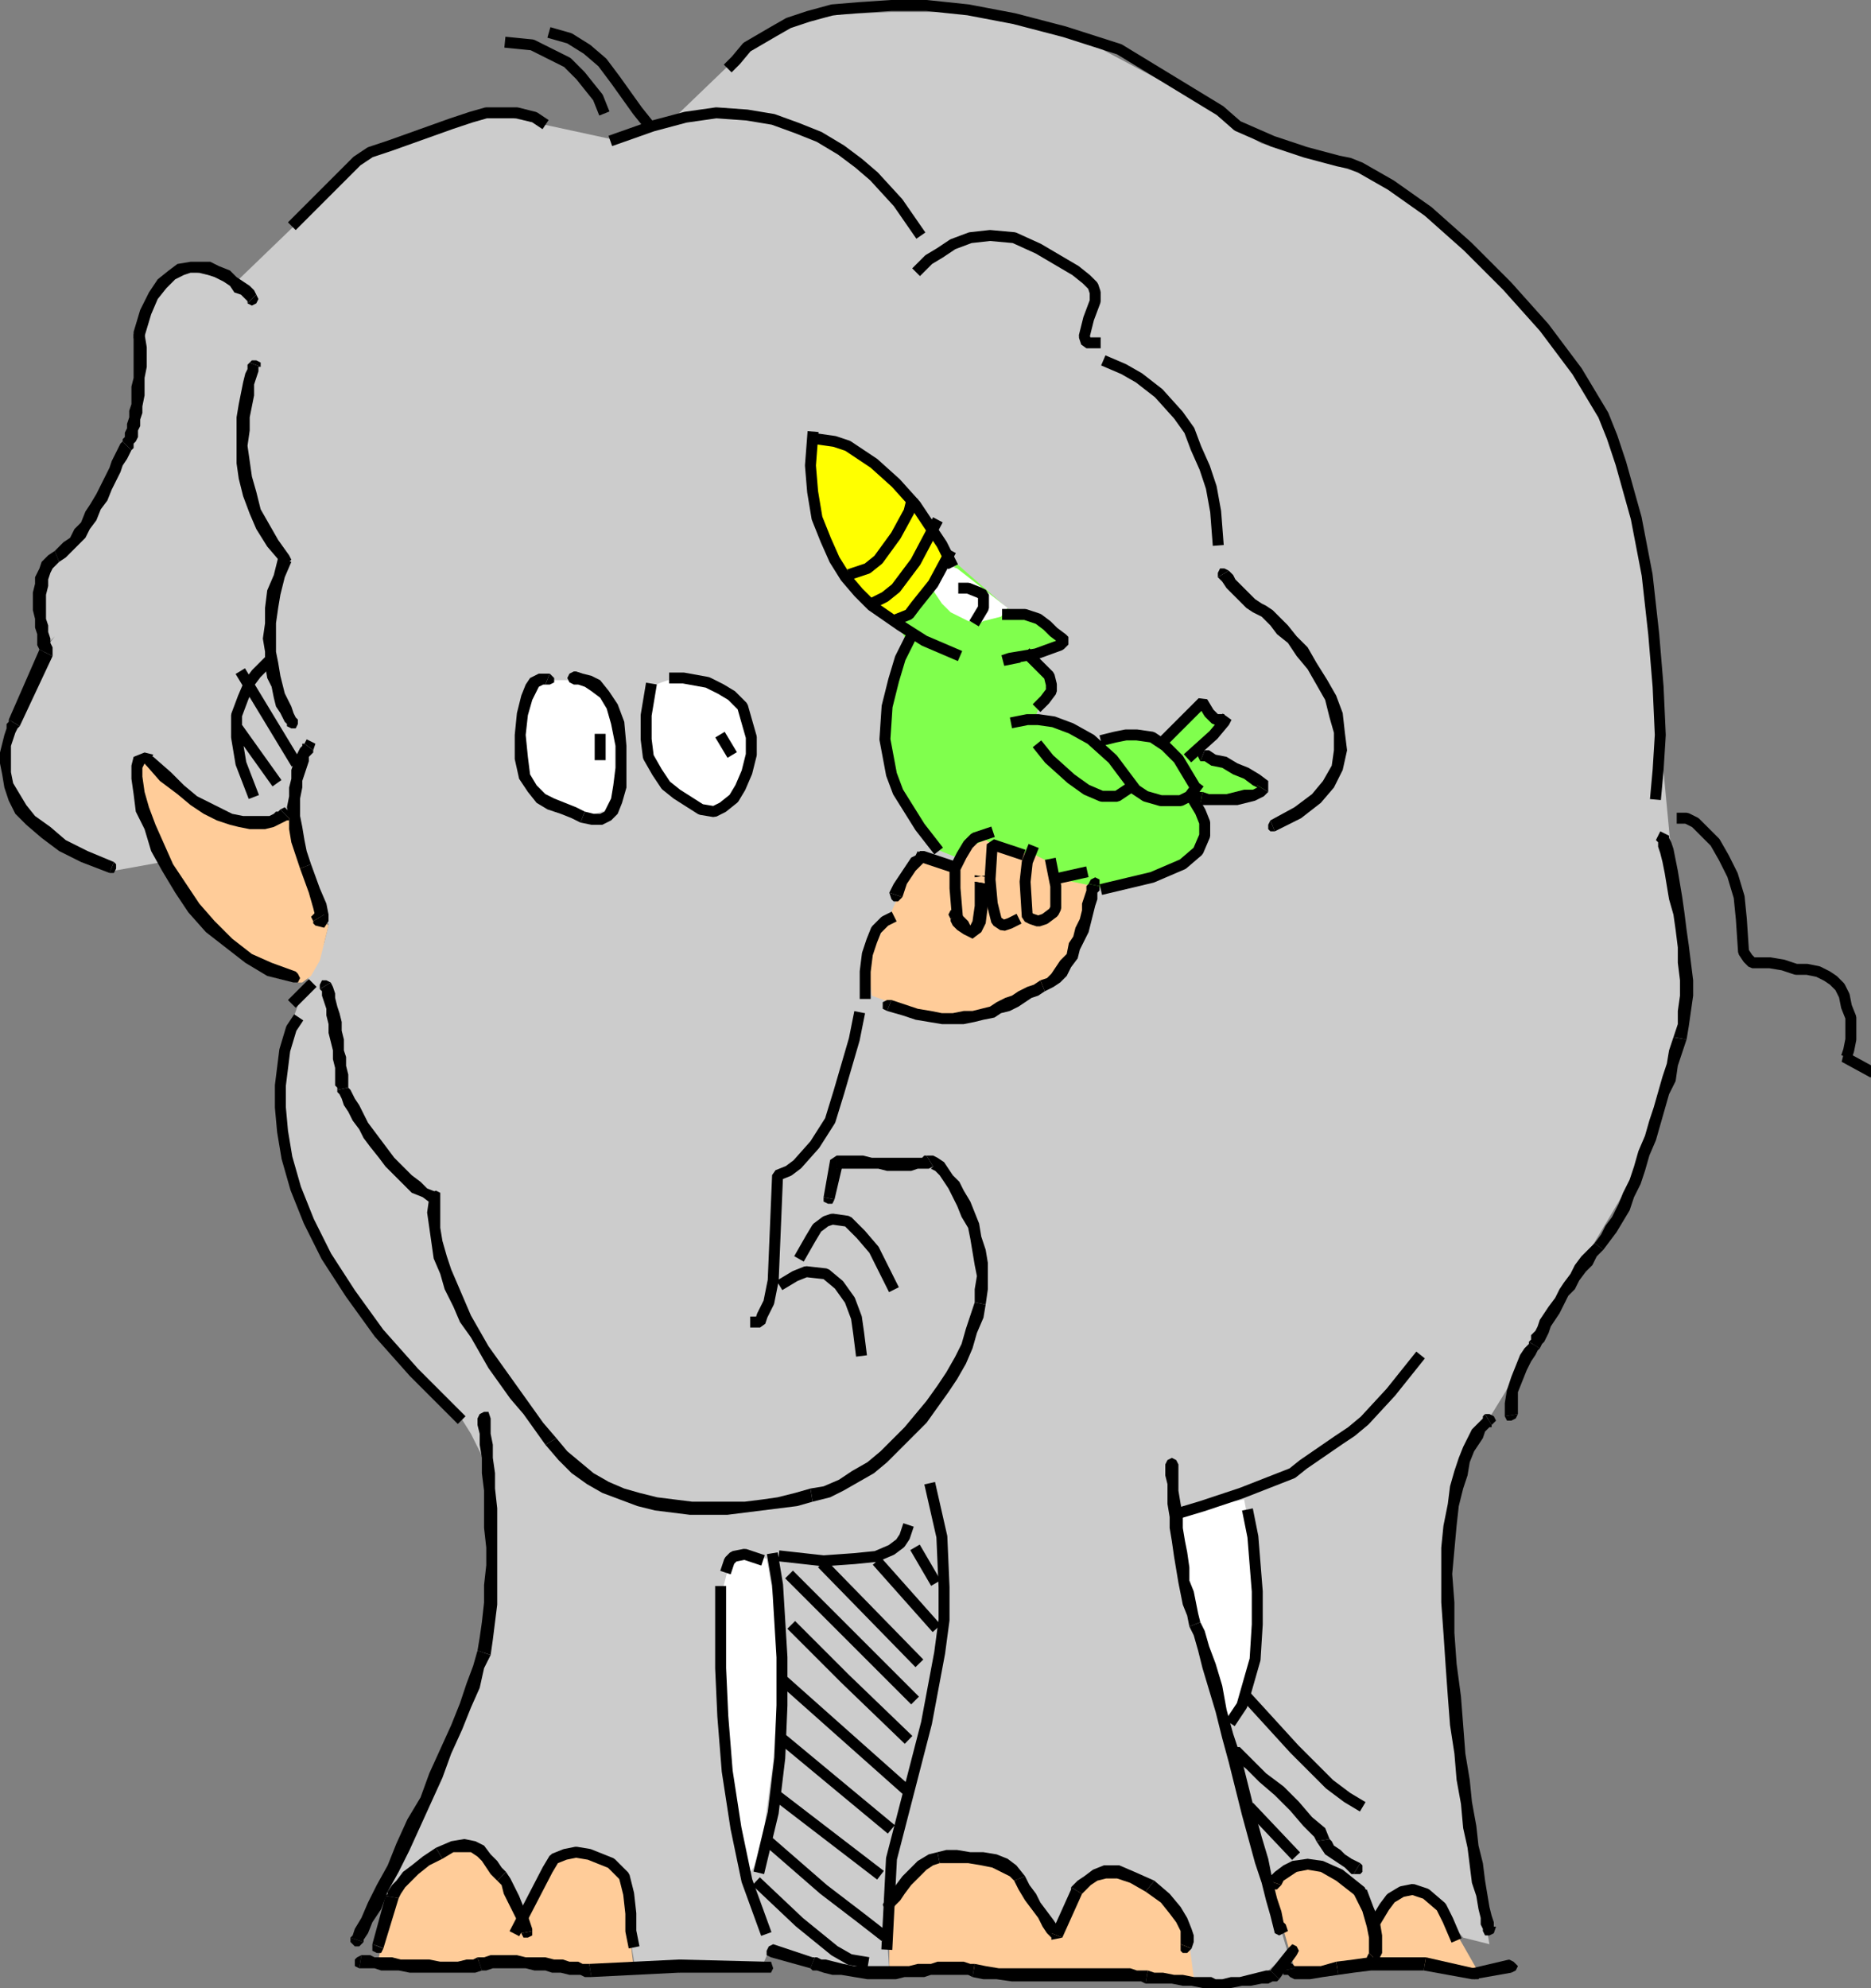 <svg xmlns="http://www.w3.org/2000/svg" width="854.197" height="907.5" version="1.2"><rect width="100%" height="100%" fill="#808080" stroke="none"/><g fill="none" fill-rule="evenodd" stroke="#000" stroke-linecap="square" stroke-linejoin="bevel" font-family="'Sans Serif'" font-size="12.5" font-weight="400"><path fill="#ccc" stroke="none" d="m108 128.5 28-27 27-30 32-10 3-2 9-4 7-1 8-1h10l10 2 37 8 27-8 26-25 2-4 4-4 6-5 10-4 13-4 17-3 23-1h24l20 2 17 3 13 3 17 6 5 3 32 17 22 13 8 5 4 4 7 4 11 3 13 4 29 9 28 22 19 15 9 8 21 28 21 26 14 37 11 49 6 70 7 74 3 31 1 22-1 12-12 34-11 29-59 99-21 34-5 34 2 54 3 45 15 83-12-3-12-14-11-9-11 4-8 9-9-15-11-5-13-4-7 3-7 8 9 30-10 9-20 4-14-2-1-15-3-14-9-8-17-10h-15l-9 9-5 11-3 6-10-12-7-12-9-9-22-1-14 5-11 11-4 21 1 15-28-3-27-6-3 7-34 2-24-1-2-12-1-24-9-12-9-3-8-2h-3l-2 2-9 10-4 8-5 6-7-12-7-9-5-5-5-2-16 6-12 6-10 10 6-15 22-51 6-11 6-14 6-24 2-14 1-15v-31l-5-26-5-10-5-8-37-38-15-24-12-21-9-19-5-19-2-11-1-11v-13l1-13 4-13 5-14 9-20 2-8v-1h-2l-3-12-10-27-83 15-21-12-12-8-9-7-5-8-2-8v-12l1-7 2-8 4-10 5-10 8-15 2-2-3 4-2-4-3-11 1-7 1-7 4-7 7-5 15-23 4-8 14-38v-25l3-17 7-12 13-7 22 5"/><path fill="#fff" stroke="none" d="m259 310.5 7 2 5 1 3 3 7 12 3 12-1 18-5 11-10 3-12-5-7-4-6-5-3-6-1-7v-9l1-10 2-8 3-6 3-2h11m46 0 11 1 8 1 5 2 7 8 4 5 3 6-1 8-3 10-4 12-5 5-7 1-9-4-9-8-5-7-4-7-1-14v-10l1-4 1-2 5-2 3-1"/><path fill="#fc9" stroke="none" d="m132 372.5-5 1-12 1h-7l-8-1-6-3-7-4-16-16-5-4-4 2 5 27 14 27 6 7 13 17 9 8 8 7 9 5 8 1 2 1h2l4-3 4-7 2-8 2-8-5-5-5-19-7-16-1-10m289 19 26 7 17 4 27-3h4l4 2-2 12-10 24-12 14-11 5-13 5-11 2h-15l-16-5-11-4-2-16 4-8 5-10 5-11 4-9 7-9"/><path fill="#ff0" stroke="none" d="m434 255.5-11-16-8-12-6-7-21-14-11-6-4-1h-1v1l-2 11 2 18 6 20 8 13 9 11 14 11 10-9 8-11 7-9"/><path fill="#80ff4d" stroke="none" d="m414 292.5-3 8-4 15-2 19v12l5 15 17 26 10 4 67 14 19-6 19-7 7-11v-7l-4-8 15-2 18-5-6-3-21-9-4-3 12-15-6-2-6-6-15 17-9-3-13 1-7 4-13-7-13-5-4-2 3-8 3-8-5-7-2-4 8-3 5-4-16-12-7-1-25-22-25 25-1 5 3 5"/><path fill="#fff" stroke="none" d="m437 259.5 23 18-3 4-8 2-2 1-5-1-8-4-4-4-4-6 2-6 2-3 2-1 2-1 3 1h1-1"/><path fill="#fc9" stroke="none" d="m450 383.5 10 6h11l8 4 1 18-6 6-18 2-7-7-6 6-2 5-3-14-1-11 1-4v-3l7-6 5-2m-277 510 5-24 15-19 14-6h6l6 1 4 3 13 21 2 5 12-22 4-3 4-3h5l5 1 7 2 6 4 4 10 4 32-11 2h-24l-25-2h-40l-16-2m233 4v-20l3-9 5-8 8-10 15-2h15l13 10 15 21 3 3 10-21 3-2 7-3 9-1 5 1 5 3 9 9 6 8 4 7 2 4 2 15-21-1h-43l-41-2h-24l-10-2m185 1-10-35v-4l3-3 5-3 7-1 7 1 6 2 6 3 10 17h5l4-6 4-4 4-2 4 1 6 2 6 4 4 7 8 14 4 7-6 1-22-3-18-1-15 3-17 1-5-1"/><path fill="#fff" stroke="none" d="m350 711.5 4 23 2 16v11l-3 42-4 30-2 11-3 8-5 7 1-3-6-41-1-13-3-29-1-30 1-18 3-12 2-2 1-2 9 1 5 1m218-27 4 21 1 19v16l-1 14-5 19-3 8-3 3h-2l-1-2v-2l-14-45-6-45 30-6"/><path stroke-linecap="butt" stroke-linejoin="miter" stroke-miterlimit="2" stroke-width="5" d="m334 29.5 2-2 5-6 12-7 7-4 9-3 11-3 12-1 15-1h16l19 2 21 4 23 6 25 8 46 28 8 7 16 7 15 5 15 4 5 1 5 2 14 8 17 12 18 16 18 18 17 19 15 20 6 10 6 10 4 10 4 12 7 25 5 26 3 27 2 24 1 22-1 16-1 11"/><path stroke-linecap="butt" stroke-linejoin="miter" stroke-miterlimit="2" stroke-width="5" d="m420 122.5 4-4 5-3 6-4 8-3 9-1 11 1 11 5 17 10 5 4 3 3 1 3v4l-3 8-2 8 1 3h4m6 9 7 3 7 4 9 7 9 10 5 7 3 8 4 9 3 9 2 11 1 13"/><path fill="#000" stroke="none" d="m561 260.5-2-1h-2l-1 2v2l5-3"/><path fill="#000" stroke="none" d="m578 276.5-2-1-3-2-3-3-3-3-3-3-1-2-2-2-5 3 1 1 1 1 2 3 3 3 3 3 3 3 3 2 4 2 2-5m4 103 12-6 9-7 6-7 4-8 2-9-1-8-1-9-3-8-4-7-5-8-4-7-5-5-4-5-4-4-3-3-3-2-2 5 1 1 3 3 3 4 5 4 4 6 5 6 4 7 4 7 2 8 2 7v8l-1 7-4 7-5 6-8 6-11 6 2 5"/><path fill="#000" stroke="none" d="m580 374.5-1 2v2l1 1h2l-2-5"/><path stroke-linecap="butt" stroke-linejoin="miter" stroke-miterlimit="2" stroke-width="5" d="m419 105.5-9-13-11-12-7-6-8-6-10-6-10-4-11-4-12-2-14-1-14 2-15 4-17 6m27 246h4l11 2 6 3 5 3 5 5 2 7 2 7v8l-2 8-3 7-3 5-5 4-4 2-6-1-11-7-5-4-4-6-4-7-1-8v-11l2-12"/><path fill="#000" stroke="none" d="m262 306.5-2 1-1 2 1 2 2 1v-6m24 34-1-11-3-8-4-6-4-5-4-2-4-1-3-1h-1v6h2l3 1 3 2 4 3 3 5 2 7 2 10h5m-21 35 5 1h5l4-2 3-3 2-5 2-7v-19h-5v10l-1 8-1 6-2 4-1 2-2 1h-3l-4-1-2 5"/><path fill="#000" stroke="none" d="M235 335.5v11l2 9 4 6 4 5 5 3 6 2 5 2 4 2 2-5-4-2-5-2-5-2-4-2-4-4-3-5-1-8-1-10h-5m16-28h-5l-4 2-2 3-2 5-2 8-1 10h5l1-9 2-7 2-4 1-2 2-1h1l2-5"/><path fill="#000" stroke="none" d="M249 312.5h2l2-1v-2l-2-2-2 5"/><path stroke-linecap="butt" stroke-linejoin="miter" stroke-miterlimit="2" stroke-width="5" d="m436 298.5-14-6-11-7-13-9-6-6-6-7-5-8-4-9-4-10-2-12-1-12 1-13m63 57-4-8-12-18-9-10-10-9-12-8-6-2-7-1"/><path stroke-linecap="butt" stroke-linejoin="miter" stroke-miterlimit="2" stroke-width="5" d="m416 229.5-1 4-6 11-8 11-5 4-6 2m37-22-9 17-9 12-5 4-4 2m33-21-7 13-8 10-3 4-5 2m30-14h2l5 2 2 1v6l-3 5m14-2h8l6 2 4 3 3 3 4 3 1 1-2 2-11 4-12 2-3 1 5-1m12 21 2-2 3-4v-3l-1-4-4-4-5-5m-6 30 5-1h5l7 1 8 3 9 5 10 9 9 12m-12-21 4-1 5-1h5l7 1 6 4 6 6 6 10m-69-15 4 5 10 9 7 5 7 3h7l6-4m4 2 3 2 7 2h9l4-2 3-4m-13-23 16-16 3 5 3 3h4l1-1-1 2-5 6-10 9"/><path fill="#000" stroke="none" d="M550 342.5h-2l-1 1v2l1 2 2-5"/><path fill="#000" stroke="none" d="M579 361.5v-5l-4-3-5-3-5-2-5-3-5-1-3-2h-2l-2 5h2l3 2 5 1 5 3 5 2 4 3 2 1v-1l5 3"/><path fill="#000" stroke="none" d="M548 367.5h17l4-1 4-1 4-2 2-2-5-3v1l-2 1h-4l-4 1-4 1h-8l-3-1-1 6"/><path fill="#000" stroke="none" d="M549 361.5h-2l-1 2v2l2 2 1-6"/><path stroke-linecap="butt" stroke-linejoin="miter" stroke-miterlimit="2" stroke-width="5" d="m545 365.5 3 5 2 5v6l-3 7-7 6-14 6-21 5"/><path fill="#000" stroke="none" d="M502 404.5v-3l-2-1-2 1-1 2 5 1"/><path fill="#000" stroke="none" d="m477 452.5 4-2 3-2 3-3 2-4 3-4 1-4 2-4 2-4 1-4 1-4 1-4 1-3v-3l1-1v-2l-5-1-1 1v2l-1 3-1 3v3l-1 4-2 4-1 4-2 3-1 5-3 3-2 3-2 3-2 2-3 1 2 5"/><path fill="#000" stroke="none" d="m405 461.5 7 2 6 2 6 1 6 1h10l5-1 4-1 5-1 3-2 4-1 4-2 3-2 3-2 3-1 3-2-2-5-3 2-3 1-4 2-3 2-3 1-4 2-3 2-4 1-4 1h-4l-5 1h-5l-5-1-6-1-6-2-6-2-2 5"/><path fill="#000" stroke="none" d="M407 456.5h-2l-2 1v3l2 1 2-5"/><path stroke-linecap="butt" stroke-linejoin="miter" stroke-miterlimit="2" stroke-width="5" d="m494 398.5-9 2"/><path fill="#000" stroke="none" d="M435 398.5h2l1-1v-2l-1-2-2 5"/><path fill="#000" stroke="none" d="m423 392.5-3 1 15 5 2-5-15-5h-3 3-2l-1 1v2l1 2 3-1"/><path fill="#000" stroke="none" d="m412 409.5 1-3 1-3 2-3 2-3 2-2 2-2 1-1-4-4-1 2-2 1-2 3-2 3-2 3-2 3-2 4 6 2"/><path fill="#000" stroke="none" d="m406 407.5 1 3 1 1h2l2-2-6-2"/><path stroke-linecap="butt" stroke-linejoin="miter" stroke-miterlimit="2" stroke-width="5" d="m406 419.5-2 1-4 4-2 5-2 6-1 8v10m56-73-3 1-3 1-3 3-3 5-3 6v9l1 12m43-23 2 10v10l-1 2-4 3-3 1-3-1-2-1-1-16 1-9 2-5m-6 1-12-4-1 16 1 11 2 8 3 2 3-1 2-1"/><path fill="#000" stroke="none" d="m438 416.5-2-1h-2l-1 2 1 2 4-3"/><path fill="#000" stroke="none" d="m445 413.5-1 7-1 2h1-1l-1-2-2-2-1-1-1-1-4 3v1l1 2 2 2 3 2 4 2 4-3 2-4 1-8h-6m6-10v-4l-6 1v13h6v-13l-6-1v3l6 1"/><path fill="#000" stroke="none" d="m445 402.5 1 2 2 1h2l1-2-6-1"/><path stroke-linecap="butt" stroke-linejoin="miter" stroke-miterlimit="2" stroke-width="5" d="m415 292.5-4 8-3 10-3 12-1 15 3 16 3 8 5 8 5 8 7 9m-97-49 3 5m-59-5v7m118 120-2 10-7 24-4 13-7 11-8 9-4 3-5 2-2 48-2 10-3 6-1 3h-2m48 13-1-8-1-7-3-8-5-7-6-5-9-1-5 2-5 3m49 1-4-8-4-8-6-7-6-6-7-1-3 1-4 3-3 5-4 7"/><path fill="#000" stroke="none" d="M376 546.5v2l2 1h2l1-2-5-1"/><path fill="#000" stroke="none" d="m382 527.5-3 2-3 17 5 1 4-17-3 3v-6"/><path fill="#000" stroke="none" d="M423 527.5h-1l-1 1h-23l-4-1h-12v6h19l4 1h11l3-1h5l2-1-3-5"/><path fill="#000" stroke="none" d="m450 595.5 1-7v-12l-1-6-2-6-1-6-2-5-2-5-3-5-2-4-3-3-2-3-2-3-3-2-2-1h-3l3 5-1 1 2 1 2 2 2 3 2 3 2 4 2 4 2 5 3 5 1 5 1 6 1 6 1 5-1 6v6l5 1"/><path fill="#000" stroke="none" d="m371 685.5 8-2 6-3 7-4 7-4 6-5 6-6 6-6 6-6 5-7 5-7 4-6 4-7 3-7 2-7 3-7 1-6-5-1-2 6-2 6-2 7-3 6-4 7-4 6-5 7-5 6-5 6-6 6-5 5-6 5-7 4-6 4-7 3-6 1 1 6"/><path fill="#000" stroke="none" d="m249 659.5 6 7 6 6 7 5 7 4 8 3 8 3 8 2 8 1 8 1h17l8-1 8-1 8-1 8-1 7-2-1-6-7 2-8 2-7 1-8 1h-24l-8-1-8-1-8-2-7-2-7-3-7-4-6-5-6-5-5-6-5 3"/><path fill="#000" stroke="none" d="m197 549.5-1-3-1 7 1 7 1 7 1 7 3 7 2 7 4 8 3 7 5 7 4 7 4 7 5 7 5 7 6 7 5 7 5 7 5-3-6-7-5-7-5-7-5-7-5-7-5-7-4-7-4-7-3-7-3-7-3-7-2-6-2-7-1-6v-14l-1-2 1 2v-2l-2-1-2 1-1 2 1 3"/><path fill="#000" stroke="none" d="M154 497.5v1l1 1 1 2 1 3 2 3 2 4 3 4 2 4 3 4 4 5 3 4 4 4 4 4 4 4 5 2 4 3 3-5-5-2-3-3-4-3-4-4-4-4-3-4-3-4-3-4-3-4-2-4-2-4-2-3-1-2-1-2-1-1v-1 1l-5 1"/><path fill="#000" stroke="none" d="m146 451.5 1 1v2l1 3 1 3v3l1 4v4l1 4 1 4v4l1 4v8l1 1v1l5-1v-6l-1-4v-4l-1-3v-5l-1-4v-4l-1-4-1-3-1-4v-2l-1-3-1-2-5 3"/><path fill="#000" stroke="none" d="m151 448.5-2-1h-2l-1 2v2l5-3"/><path stroke-linecap="butt" stroke-linejoin="miter" stroke-miterlimit="2" stroke-width="5" d="m135 466.5-2 3-3 10-2 16v10l1 11 2 12 4 14 6 15 8 16 11 17 13 18 16 18 20 20m-68-196-6 6"/><path fill="#000" stroke="none" d="m224 647.5-1-3h-2l-2 1-1 2h6m0 108 1-7 1-8 1-8v-44l-1-9v-7l-1-7v-6l-1-5v-7h-6v3l1 4v5l1 6v7l1 8v17l1 9v8l-1 9v8l-1 9-1 7-1 6 6 2"/><path fill="#000" stroke="none" d="M166 886.5v-1l2-3 2-5 4-6 3-8 5-9 5-10 5-11 5-11 5-11 4-11 5-11 4-10 4-9 2-9 3-6-6-2-2 7-3 8-3 9-4 10-5 11-5 11-4 11-6 10-5 11-4 10-5 9-4 8-3 7-3 5-1 3-1 1 6 2"/><path fill="#000" stroke="none" d="M160 884.5v2l2 2h2l2-2-6-2m5 8-2 1-1 1v3l2 1 1-6"/><path fill="#000" stroke="none" d="m218 893.5-2 1h-3l-4 1h-8l-5-1h-13l-4-1h-8l-2-1h-4l-1 6h7l3 1h8l5 1h30l3-1-2-6"/><path fill="#000" stroke="none" d="M269 896.5h1-4l-2-1h-4l-3-1h-4l-4-1h-9l-4-1h-12l-3 1h-3l2 6h2l3-1h15l4 1h5l3 1h4l4 1h5l2 1h3l-1-6"/><path fill="#000" stroke="none" d="m310 894.5-41 2 1 6 40-2 2-1 1-2-1-2-2-1"/><path fill="#000" stroke="none" d="M350 898.5v-3l-40-1v6h40v-2m0 2h2l1-2-1-3h-2v5"/><path stroke-linecap="butt" stroke-linejoin="miter" stroke-miterlimit="2" stroke-width="5" d="M329 726.5v35l1 22 2 25 4 26 5 24 8 22m-3-169-6-2-5 1-2 2-1 3m-43 171-1-5v-8l-1-9-2-8-6-6-10-4-6-1-5 1-5 2-3 5-14 27"/><path fill="#000" stroke="none" d="m238 882.5 1 2h2l2-1v-2l-5 1"/><path fill="#000" stroke="none" d="m227 858.5 2 2 1 4 2 4 2 4 2 4 1 4 1 2 5-1v-1l-1-3-1-3-2-4-2-5-2-4-2-4-2-3-4 4"/><path fill="#000" stroke="none" d="m202 848.5 5-3h8l3 2 2 2 2 3 2 3 3 3 4-4-2-2-2-3-3-3-3-4-4-2-5-1-6 1-7 3 3 5"/><path fill="#000" stroke="none" d="m182 866.5-1 1 1-1 1-2 2-3 3-3 3-3 5-4 6-3-3-5-6 4-5 4-4 3-3 4-2 2-2 3v1l-1 1 6 1"/><path fill="#000" stroke="none" d="m173 888.5 2 1 7-23-6-1-6 22 3 1"/><path fill="#000" stroke="none" d="M170 887.5v3l2 1h2l1-2-5-2"/><path stroke-linecap="butt" stroke-linejoin="miter" stroke-miterlimit="2" stroke-width="5" d="m425 679.5 5 22 1 23v15l-2 15-6 32-8 31-8 31-2 39"/><path fill="#000" stroke="none" d="m538 668.5-1-2-2-1-2 1-1 2h6m10 72-1-4-1-5-1-5-2-5v-6l-1-7-1-5-1-6v-6l-1-5-1-6v-12h-6v5l1 4v9l1 6v5l1 6 1 7 1 6 1 6 1 5 1 5 2 5 1 5 5-2"/><path fill="#000" stroke="none" d="m587 878.5-1-1-1-5-2-6-2-8-2-10-3-10-3-11-3-12-3-12-4-12-3-11-2-11-3-10-3-8-2-7-2-4-5 2 2 4 2 7 2 8 3 10 3 10 3 12 3 11 3 12 3 12 3 11 3 11 3 9 2 8 2 7 1 4 1 4 5-4m-5 4 2 1 2-1 2-1-1-3-5 4m-178-15-1 2 1 2h3l1-1-4-3"/><path fill="#000" stroke="none" d="m428 845.5-4 1-5 3-3 3-4 4-3 4-3 4-2 2v1l4 3 1-1 2-2 2-3 3-4 4-4 3-3 3-2 3-1-1-5"/><path fill="#000" stroke="none" d="m468 856.5-4-5-4-3-5-2-6-1h-6l-6-1h-5l-4 1 1 5h13l6 1 5 1 4 2 4 2 2 2 5-2"/><path fill="#000" stroke="none" d="m480 882.5 5-1h-1l-1-2-2-3-3-4-3-4-2-4-3-4-2-4-5 2 2 4 3 5 3 4 3 4 2 4 2 3 2 2v1l5-1-5-2"/><path fill="#000" stroke="none" d="M489 861.5v1l-9 20 5 2 9-20-5-3"/><path fill="#000" stroke="none" d="m527 858.5-9-4-7-3h-7l-5 2-4 3-3 2-2 2-1 1 5 3 2-2 2-2 3-2 4-1h5l6 2 7 4 4-5"/><path fill="#000" stroke="none" d="m544 889.5 1-3v-3l-1-3-2-5-3-5-5-6-7-6-4 5 7 5 4 5 3 4 2 4v6l5 2"/><path fill="#000" stroke="none" d="M539 887.5v3l1 1h2l2-2-5-2"/><path stroke-linecap="butt" stroke-linejoin="miter" stroke-miterlimit="2" stroke-width="5" d="m570 691.5 2 10 2 25v15l-1 16-4 14-2 7-4 6"/><path fill="#000" stroke="none" d="m353 887.5-2 1-1 2v2l2 1 1-6m19 6h-1l-18-6-1 6 18 5 2-5"/><path fill="#000" stroke="none" d="M396 897.5h-6l-5-1-4-1-4-1h-2l-2-1h-1l-2 5 1 1h2l3 1 4 1h4l6 1 6 1v-6m49-1h-2l-3-1h-12l-3 1h-6l-4 1h-19v6h13l4-1h9l3-1h17l2 1 1-6"/><path fill="#000" stroke="none" d="M481 898.5h-25l-6-1-5-1-1 6 5 1h6l7 1h19v-6m43 1h-5l-3-1h-35v6h40l2 1 1-6"/><path fill="#000" stroke="none" d="m555 903.5-2-1h-8l-5-1h-4l-5-1h-4l-3-1-1 6h12l5 1h4l5 1h6v-4m25-4 1-1-1 1h-2l-4 1-4 1-4 1h-4l-4 1h-3v4h7l5-1h4l5-1h3l2-1h2l1-1-4-4"/><path fill="#000" stroke="none" d="m590 890.5-2-1-8 10 4 4 8-11-2-2"/><path fill="#000" stroke="none" d="m592 892.5 1-2-1-2-2-1-2 2 4 3"/><path stroke-linecap="butt" stroke-linejoin="miter" stroke-miterlimit="2" stroke-width="5" d="m414 698.5-1 3-2 3-4 3-7 3-10 1-14 1-18-2m-5 1 2 12 2 33v22l-1 24-3 25-6 25m72-144 7 12m-24-6 24 27m-49-26 41 42m-56-37 54 54m-53-31 23 23 27 26m-55-25 54 48m-54-21 47 39m-48-12 43 33m-47-12 23 20 17 13 9 7m-55-22 18 17 16 13 7 4 6 1m176-120 21 23 16 16 8 6 5 3"/><path fill="#000" stroke="none" d="M566 797.5h-2l-1 1-1 2 1 2 3-5m41 42-2-5-6-5-6-7-7-7-8-6-6-6-4-4-2-2-3 5 1 1 5 4 6 6 7 6 7 7 6 7 5 5 1 2 6-1"/><path fill="#000" stroke="none" d="m621 850.5-2-1-2-1-3-2-2-2-3-2-1-2-1-1-6 1 2 3 2 3 3 2 3 2 3 2 2 2 1 1h1l3-5"/><path fill="#000" stroke="none" d="M618 855.5h3l1-1v-3l-1-1-3 5"/><path stroke-linecap="butt" stroke-linejoin="miter" stroke-miterlimit="2" stroke-width="5" d="m572 826.5 18 19"/><path fill="#000" stroke="none" d="m591 898.5-1-2-2-1-2 2v2l5-1"/><path fill="#000" stroke="none" d="m610 895.5-7 2h-12l-1-1v1l1 1-5 1v2h2l1 1 2 1h7l6-1 7-1-1-6"/><path fill="#000" stroke="none" d="M651 893.5h-26l-7 1-8 1 1 6 7-1 8-1h24l1-6"/><path fill="#000" stroke="none" d="M672 898.5h1l-22-5-1 6 22 4h1-1 3l1-2-1-2-2-1h-1"/><path fill="#000" stroke="none" d="m690 897.5-1-3-17 4 1 5 17-3v-3"/><path fill="#000" stroke="none" d="m690 900.5 2-1 1-2-2-2-2-1 1 6m-111-42v2l2 2h2l2-2-6-2"/><path fill="#000" stroke="none" d="m624 862.5-1-1-10-8-9-4-7-1-7 1-4 2-4 3-2 2-1 2 6 2 1-2 3-2 3-2 5-1 6 1 7 4 9 7-1-1 1 1 2 1 2-1 1-2-1-2 1 1"/><path fill="#000" stroke="none" d="M629 895.5v-1l1-1 1-2v-8l-1-6-3-7-3-8-6 2 4 8 2 7 1 5v7l4 4"/><path fill="#000" stroke="none" d="m625 891.5-1 2 1 2 2 1 2-1-4-4"/><path stroke-linecap="butt" stroke-linejoin="miter" stroke-miterlimit="2" stroke-width="5" d="m629 875.5 3-5 3-4 5-3 5-1 6 2 7 6 3 6 3 7"/><path fill="#000" stroke="none" d="m681 650.5 2-2-1-2-2-1h-2l3 5"/><path fill="#000" stroke="none" d="M664 745.5v-14l-1-13 1-11 1-11 1-9 2-8 2-6 1-6 2-5 2-3 2-3 1-3 2-2h1v-1l-3-5-1 1v1l-1 1-2 2-2 2-2 4-2 4-2 5-2 6-2 7-1 8-2 10-1 10v25l1 14h5m19 134h-1v-2l-1-3-1-4-1-6-1-6-1-8-2-8-1-9-2-11-1-10-2-12-1-13-1-13-2-15-1-14h-5l1 15 1 14 1 13 2 13 1 12 2 11 1 11 2 9 1 8 1 8 2 6 1 6 1 4v3l1 2v1l6-2m-6 2 1 2h2l2-1 1-3-6 2"/><path stroke-linecap="butt" stroke-linejoin="miter" stroke-miterlimit="2" stroke-width="5" d="m647 620.5-12 15-12 13-6 5-6 4-16 11-5 4-23 9-18 6-10 3"/><path fill="#000" stroke="none" d="m762 381.5-2-1-2-1-1 2-1 2 6-2m8 93 1-6 1-7 1-7v-7l-1-8-1-8-1-7-1-8-1-7-1-6-1-6-1-5-1-5-1-3-1-2v-1l-6 2 1 1v2l1 3 1 4 1 5 1 6 1 6 2 7 1 7 1 8v7l1 8v7l-1 7v6l-2 6 6 1"/><path fill="#000" stroke="none" d="m732 570.5 3-4 3-4 3-5 3-5 2-6 3-6 2-6 2-7 3-7 2-7 2-7 2-7 3-6 1-7 2-6 2-6-6-1-2 6-1 6-2 6-2 7-2 7-2 6-2 7-3 7-2 7-2 6-3 6-2 5-3 6-3 4-2 4-3 4 4 3"/><path fill="#000" stroke="none" d="m703 615.5 1-2 1-1 1-2 1-2 1-3 2-3 2-3 2-4 2-4 3-3 2-4 3-4 3-3 2-4 3-3-4-3-3 3-3 3-3 4-2 4-3 4-2 3-2 4-3 4-2 3-2 3-1 3-1 2-2 2v2l-1 1 5 3"/><path fill="#000" stroke="none" d="M693 645.5v-10l2-5 2-5 2-4 2-3 1-2 1-1-5-3v1l-2 2-2 3-2 5-2 5-2 6-1 6v6l6-1"/><path fill="#000" stroke="none" d="m687 646.5 1 2h2l2-1 1-2-6 1"/><path stroke-linecap="butt" stroke-linejoin="miter" stroke-miterlimit="2" stroke-width="5" d="M768 373.5h2l4 2 4 4 5 5 4 7 4 8 3 10 1 10 1 15 2 3 2 2h8l6 1 6 2h5l5 1 4 2 3 2 3 3 2 4 1 5 2 5v10l-1 5-1 3h-1l11 6"/><path fill="#000" stroke="none" d="m113 138.5 2 1 2-1 1-2-1-2-4 4"/><path fill="#000" stroke="none" d="M66 152.5v1l3-10 3-7 4-5 4-4 4-2 3-1h4l4 1 3 1 4 2 3 2 2 3 3 1 2 2 1 1v1l4-4-1-2-2-2-3-2-3-2-3-3-5-2-4-2h-9l-6 1-4 3-5 4-4 6-4 8-3 10v1-1 3l2 1h2l1-2v-1"/><path fill="#000" stroke="none" d="m60 205.5 1-1v-2l1-1 1-2v-3l1-2v-3l1-3v-3l1-5v-8l1-5v-9l-1-6h-5v20l-1 4v8l-1 3v3l-1 3v2l-1 2v2l-1 1v1l4 4"/><path fill="#000" stroke="none" d="m27 256.5 3-2 3-3 3-3 3-3 2-4 3-4 2-5 3-4 2-5 2-4 2-4 1-3 2-3 1-2 1-2-4-4-1 1-1 2-1 2-2 4-1 3-2 4-2 4-2 4-3 5-2 3-2 5-3 3-2 4-3 2-2 2-2 2 2 5"/><path fill="#000" stroke="none" d="M24 299.5v-4l-1-2v-2l-1-3v-3l-1-3v-11l1-4v-3l1-3 1-2 2-2 1-1-2-5-3 2-3 3-1 3-2 4v3l-1 4v8l1 4v4l1 3v5l1 2v2-2l6 3"/><path fill="#000" stroke="none" d="m9 331.5 15-32-6-3-14 32 5 3"/><path fill="#000" stroke="none" d="m52 393.5-12-5-10-5-7-6-7-5-4-5-3-5-3-5-1-5v-12l1-3 1-3 1-2 1-1-5-3v1l-1 1v2l-1 3-1 4-1 4v5l1 5 1 6 2 6 3 6 5 5 7 6 8 6 10 5 13 5 2-5"/><path fill="#000" stroke="none" d="M50 398.5h2l1-2v-2l-1-1-2 5m69-231v-2l-2-1h-2l-1 1 5 2"/><path fill="#000" stroke="none" d="m133 256.5-1-3-5-7-4-7-4-7-2-8-2-7-1-7-1-7 1-7v-6l1-5 1-5v-5l1-3 1-3v-2h1l-5-2-1 1v2l-1 2-1 4-1 5-1 5-1 6v21l1 7 2 8 3 8 3 7 5 8 6 7-1-2 1 2 2 1 2-1 1-1-1-2 1 3"/><path fill="#000" stroke="none" d="m136 328.5-1-1-1-2-1-3-1-2-2-4-1-4-1-4-1-6-1-5v-13l1-7 1-6 2-8 3-7-6-2-2 8-3 7-1 8v7l-1 7 1 6v6l1 6 2 4 1 5 1 4 2 3 1 2 1 2 1 1v1l5-3m-5 3 2 1h2l1-2v-2l-5 3m1 42 1-2-1-1-2-2-2 1 4 4"/><path fill="#000" stroke="none" d="m67 349.5-1-1 7 8 8 6 6 5 6 4 6 3 6 2 4 1 5 1h7l4-1 2-1 2-1 2-1h1v-1l-4-4-1 1h-1l-1 1-2 1h-12l-5-1-4-2-6-3-6-3-6-5-6-6-8-7v-1 1l-2-1h-1l-1 2v2l1 1"/><path fill="#000" stroke="none" d="m135 443.5-11-4-9-4-9-7-8-8-7-8-6-9-6-9-4-9-4-9-3-8-2-7-1-7v-4l1-2 1 1 3-5-4-1-5 2-1 4v6l1 7 1 8 4 8 3 10 5 9 6 10 6 9 8 9 9 7 9 7 10 6 12 3 1-5m-1 5h2l1-2-1-2-1-1-1 5m9-106 1-3-2-1-2-1-1 2 4 3"/><path fill="#000" stroke="none" d="m142 394.5-2-6-1-5-1-6-1-5v-8l1-5v-3l1-3 1-3 1-3v-2l1-1 1-1v-1l-4-3h-1v1l-1 1-1 2-1 2-1 3-1 3v4l-1 4v4l-1 5 1 5v5l1 6 2 6 2 6 5-2"/><path fill="#000" stroke="none" d="M143 420.5v1l1 1 4 1 2-3v-3l-1-5-3-7-4-11-5 2 4 11 2 7 1 4v1l2-2h2l-5 3"/><path fill="#000" stroke="none" d="m148 417.5-2-1h-2l-2 2 1 2 5-3"/><path stroke-linecap="butt" stroke-linejoin="miter" stroke-miterlimit="2" stroke-width="5" d="m121 303.5-4 4-3 4-3 7-3 8v10l2 12 5 13m-4-53 23 38m-24-12 15 21m122-300-3-2-8-2h-14l-7 2-9 3-28 10-9 3-3 2-3 2-28 28m140-52-2-5-8-10-6-6-8-4-8-4-10-1m62 36-4-5-10-14-6-8-7-6-8-5-7-2"/></g></svg>
